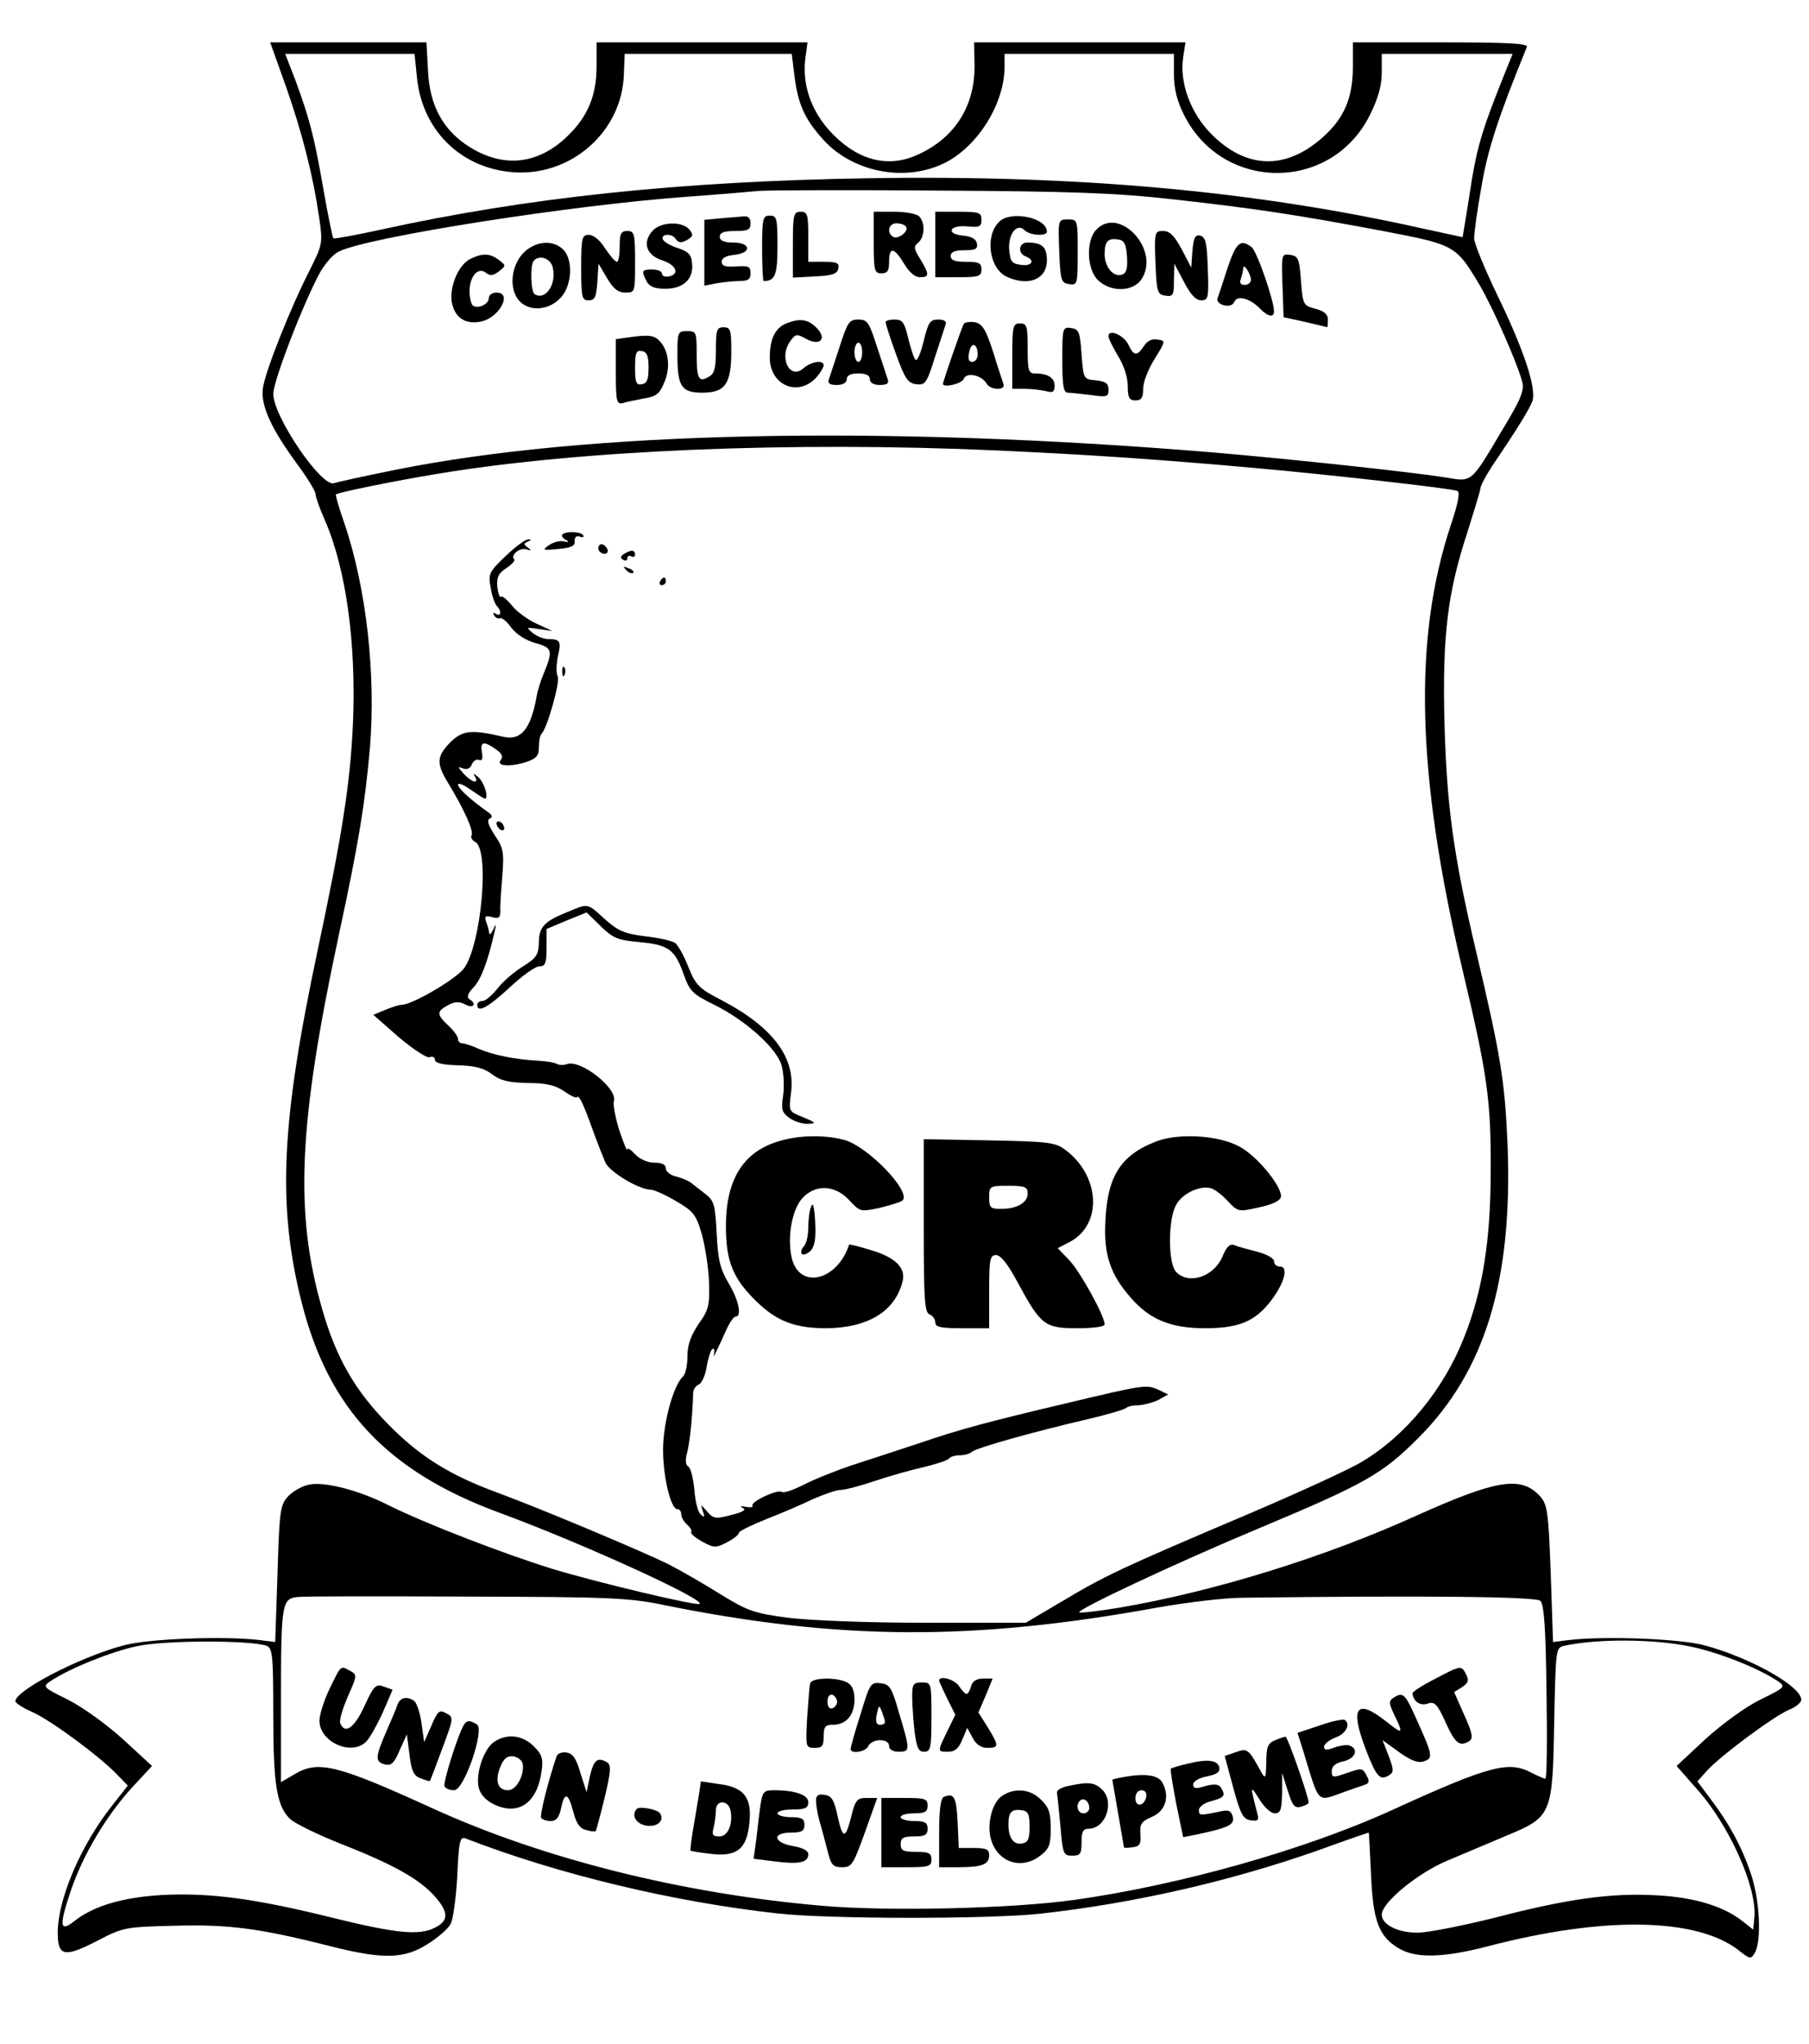 <?xml version="1.0" standalone="no"?>
<!DOCTYPE svg PUBLIC "-//W3C//DTD SVG 20010904//EN"
 "http://www.w3.org/TR/2001/REC-SVG-20010904/DTD/svg10.dtd">
<svg version="1.0" xmlns="http://www.w3.org/2000/svg"
 width="470pt" height="531pt" viewBox="0 0 470 531"
 preserveAspectRatio="xMidYMid meet">

<g transform="translate(0,531) scale(0.1,-0.1)"
fill="#000000" stroke="none">
<path d="M742 5088 c44 -125 72 -237 87 -342 10 -67 9 -71 -23 -135 -52 -102
-118 -268 -123 -310 -6 -44 21 -104 91 -199 25 -34 46 -68 46 -76 0 -7 11 -38
24 -67 55 -126 82 -320 73 -529 -7 -153 -27 -284 -91 -585 -96 -451 -106 -666
-42 -919 70 -276 223 -438 513 -545 212 -78 533 -224 521 -237 -7 -6 -264 55
-383 91 -126 39 -331 118 -427 166 -75 38 -164 61 -204 53 -18 -3 -42 -17 -55
-30 -21 -23 -23 -35 -28 -202 l-6 -177 -40 5 c-91 11 -290 4 -355 -14 -115
-31 -280 -117 -280 -145 0 -4 19 -17 42 -27 49 -21 178 -117 221 -162 l29 -30
-40 -51 c-82 -103 -142 -244 -142 -331 0 -61 17 -65 99 -23 71 37 75 38 204
41 140 4 220 -6 409 -54 135 -34 189 -32 250 7 27 17 54 41 59 52 6 11 14 67
17 124 4 89 7 103 21 98 243 -94 540 -165 811 -195 134 -15 543 -15 680 -1
244 27 492 83 725 165 71 26 130 46 131 46 1 0 3 -48 6 -107 5 -122 20 -162
71 -193 44 -27 115 -26 234 5 299 78 538 74 648 -9 33 -26 34 -26 45 -7 17 33
12 137 -11 204 -23 69 -56 130 -106 196 l-33 44 27 30 c40 42 173 140 211 156
18 7 32 19 32 26 0 35 -132 109 -250 141 -65 18 -263 25 -355 14 l-40 -5 -6
178 c-6 165 -9 180 -29 202 -49 52 -113 41 -316 -50 -242 -110 -530 -199 -777
-241 -54 -9 -100 -14 -103 -12 -7 7 253 129 466 218 277 116 321 141 415 235
173 173 245 408 232 758 -7 167 -17 231 -81 502 -60 253 -77 381 -83 595 -6
228 8 341 59 496 17 54 33 106 34 114 0 8 15 35 31 60 64 94 95 145 104 167
12 33 -21 133 -92 279 -32 67 -59 132 -59 145 0 13 8 74 19 134 16 96 43 179
118 363 4 9 -45 12 -223 12 l-229 0 0 -67 c-1 -80 -24 -132 -80 -181 -95 -84
-197 -81 -287 9 -55 55 -84 135 -74 200 l6 39 -274 0 -275 0 1 -63 c0 -107
-55 -190 -155 -232 -77 -32 -156 -8 -224 68 -47 54 -68 117 -61 182 l6 45
-274 0 -274 0 0 -62 c0 -76 -23 -131 -75 -181 -76 -74 -165 -84 -253 -30 -70
43 -106 108 -110 200 l-4 73 -203 0 -203 0 40 -112z m341 24 c12 -137 111
-237 246 -249 153 -14 289 105 292 257 l2 50 217 0 217 0 7 -56 c9 -75 27
-114 76 -168 78 -85 215 -110 317 -58 85 44 153 154 153 249 l0 33 220 0 220
0 0 -53 c0 -37 8 -69 26 -105 100 -201 383 -202 483 -1 22 44 31 77 31 111 l0
48 170 0 170 0 -21 -52 c-56 -139 -69 -183 -84 -269 -8 -52 -17 -108 -20 -125
l-5 -30 -102 22 c-436 98 -896 140 -1443 131 -490 -8 -886 -50 -1268 -134 -64
-14 -119 -24 -121 -22 -2 2 -14 60 -26 129 -24 138 -36 182 -73 283 l-26 67
168 0 168 0 6 -58z m1967 -320 c216 -24 325 -41 548 -83 183 -35 185 -37 246
-139 35 -59 100 -208 111 -252 6 -21 -4 -46 -49 -120 -86 -145 -80 -140 -151
-128 -89 14 -394 47 -605 65 -859 71 -1623 55 -2121 -45 -80 -16 -152 -32
-161 -35 -32 -12 -158 173 -158 232 0 34 81 243 123 318 13 22 34 46 48 52 79
38 602 120 904 142 83 6 166 13 185 15 19 2 229 3 465 1 352 -2 464 -6 615
-23z m-460 -652 c244 -11 429 -24 675 -46 180 -16 502 -52 521 -59 8 -2 3 -30
-16 -87 -99 -296 -90 -651 30 -1158 64 -269 74 -337 73 -520 0 -183 -21 -314
-70 -436 -53 -134 -152 -254 -265 -321 -29 -18 -164 -80 -298 -137 -323 -137
-368 -158 -480 -225 l-95 -56 -260 0 c-155 0 -299 6 -358 13 -89 12 -105 18
-175 61 -43 27 -104 62 -137 79 -70 34 -324 141 -440 184 -126 46 -203 94
-285 177 -87 88 -137 174 -173 301 -72 249 -62 480 43 970 53 246 68 341 81
486 16 192 -9 416 -66 584 -14 40 -24 74 -22 76 6 5 152 35 262 53 370 62 922
85 1455 61z m-865 -2999 c456 -92 803 -94 1285 -6 74 13 173 25 220 25 468 6
761 3 772 -8 10 -10 14 -74 16 -237 2 -124 1 -225 -3 -225 -3 0 -20 7 -37 16
-59 31 -110 17 -358 -96 -229 -105 -557 -197 -830 -235 -166 -23 -486 -30
-655 -15 -361 31 -724 122 -1009 252 -252 115 -299 126 -360 90 l-36 -21 0
208 c0 257 2 269 44 273 17 2 215 2 441 1 369 -1 420 -3 510 -22z m-1032 -106
c15 -6 17 -25 17 -179 0 -182 9 -236 43 -270 12 -12 72 -41 132 -65 138 -54
205 -92 245 -137 36 -41 36 -63 0 -81 -41 -21 -101 -15 -267 26 -202 50 -317
65 -440 59 -104 -6 -179 -28 -230 -68 -38 -30 -40 -13 -9 79 31 92 91 193 158
267 l53 57 -75 69 c-43 39 -104 83 -143 103 -67 33 -67 34 -45 49 50 33 157
76 223 90 71 16 299 16 338 1z m3695 -1 c72 -14 177 -55 230 -90 22 -15 22
-16 -45 -49 -39 -19 -100 -64 -143 -103 l-74 -69 51 -58 c86 -95 159 -259 151
-336 l-3 -31 -28 22 c-49 39 -126 62 -222 67 -117 7 -233 -9 -421 -58 -84 -21
-175 -39 -201 -39 -52 0 -93 21 -93 47 0 31 92 107 170 140 41 17 111 47 154
65 118 49 120 54 124 296 4 187 4 192 25 197 87 19 231 18 325 -1z"/>
<path d="M2060 4675 l0 -86 57 3 c46 2 59 7 61 21 3 14 -4 17 -37 17 l-41 0 0
65 c0 58 -2 65 -20 65 -18 0 -20 -7 -20 -85z"/>
<path d="M2270 4680 c0 -73 2 -80 20 -80 16 0 20 7 20 30 0 40 13 38 39 -5 13
-22 28 -35 41 -35 25 0 25 7 1 47 -17 27 -18 33 -5 43 17 15 18 52 2 68 -7 7
-36 12 -65 12 l-53 0 0 -80z m84 41 c8 -12 -21 -34 -34 -26 -17 11 -11 35 9
35 11 0 22 -4 25 -9z"/>
<path d="M2430 4675 l0 -85 60 0 c53 0 60 2 60 20 0 17 -7 20 -40 20 -29 0
-40 4 -40 15 0 11 11 15 36 15 28 0 35 3 32 18 -2 11 -14 18 -36 20 -20 2 -32
8 -29 15 2 7 19 11 40 9 32 -3 37 -1 37 17 0 19 -6 21 -60 21 l-60 0 0 -85z"/>
<path d="M1873 4743 l-43 -4 0 -86 0 -85 31 6 c17 3 44 6 60 6 23 0 29 5 29
20 0 18 -5 20 -37 18 -28 -2 -38 1 -38 12 0 10 12 16 33 18 46 5 43 32 -3 32
-24 0 -35 5 -35 15 0 11 11 15 40 15 33 0 40 3 40 20 0 13 -6 19 -17 18 -10
-1 -37 -3 -60 -5z"/>
<path d="M1980 4665 c0 -47 2 -85 4 -85 30 0 36 16 36 91 0 72 -2 79 -20 79
-18 0 -20 -7 -20 -85z"/>
<path d="M2596 4734 c-38 -37 -26 -122 20 -143 57 -26 104 -6 104 43 0 35 -13
46 -51 46 -22 0 -26 -28 -4 -36 25 -10 17 -26 -12 -22 -24 3 -28 8 -31 39 -3
41 20 71 40 51 14 -14 58 -16 58 -4 0 37 -94 56 -124 26z"/>
<path d="M2752 4658 c3 -77 5 -83 26 -86 21 -3 22 -1 22 82 0 85 0 86 -25 86
-26 0 -26 0 -23 -82z"/>
<path d="M1696 4711 c-28 -30 -17 -64 24 -77 37 -12 47 -36 18 -42 -10 -2 -18
1 -18 7 0 6 -11 11 -25 11 -28 0 -29 -3 -15 -31 8 -14 21 -19 49 -19 47 0 74
26 69 67 -2 22 -10 30 -38 39 -19 6 -36 16 -38 23 -5 14 24 15 33 1 8 -12 16
-12 34 -1 12 8 12 12 2 25 -19 22 -74 20 -95 -3z"/>
<path d="M2847 4712 c-26 -29 -23 -103 6 -130 34 -32 91 -30 113 3 50 77 -60
193 -119 127z m81 -68 c2 -30 -1 -43 -12 -47 -22 -9 -46 19 -46 52 0 34 8 43
35 39 16 -2 21 -12 23 -44z"/>
<path d="M1610 4670 c0 -22 -3 -40 -7 -40 -5 0 -18 16 -31 35 -13 21 -30 35
-42 35 -18 0 -20 -7 -20 -85 0 -78 2 -85 19 -85 17 0 20 8 23 48 l3 47 22 -37
c16 -28 29 -38 48 -38 25 0 25 1 25 80 0 73 -2 80 -20 80 -17 0 -20 -7 -20
-40z"/>
<path d="M3002 4628 c3 -77 5 -83 26 -86 20 -3 22 1 22 40 l1 43 25 -47 c17
-33 31 -48 45 -48 18 0 20 5 17 82 -2 68 -6 83 -20 86 -13 3 -17 -6 -20 -40
l-3 -43 -25 48 c-19 35 -31 47 -48 47 -22 0 -23 -2 -20 -82z"/>
<path d="M1365 4658 c-34 -30 -44 -88 -21 -123 23 -34 77 -35 111 0 32 31 35
103 7 128 -26 24 -66 21 -97 -5z m71 -42 c11 -44 -19 -88 -47 -70 -10 6 -12
77 -2 87 15 16 43 6 49 -17z"/>
<path d="M3189 4613 c-12 -38 -24 -73 -26 -79 -2 -6 5 -14 17 -17 13 -3 23 0
27 9 7 18 41 9 66 -17 20 -21 37 -25 37 -8 0 29 -44 155 -58 167 -29 22 -40
13 -63 -55z m61 -30 c0 -7 -7 -13 -16 -13 -11 0 -14 5 -10 16 3 9 6 21 6 27 0
16 20 -14 20 -30z"/>
<path d="M1223 4638 c-32 -15 -56 -73 -49 -114 8 -40 36 -58 77 -49 47 11 81
75 39 75 -11 0 -20 -6 -20 -14 0 -16 -27 -29 -41 -20 -5 3 -9 20 -9 38 0 39
23 64 43 47 10 -8 19 -7 33 4 19 15 19 15 0 30 -23 17 -42 18 -73 3z"/>
<path d="M3332 4569 l3 -83 55 -12 c30 -7 56 -13 58 -14 1 0 2 9 2 20 0 14
-10 22 -32 28 -32 8 -33 10 -38 73 -4 57 -7 64 -28 67 -22 3 -23 2 -20 -79z"/>
<path d="M2043 4470 c-29 -12 -43 -40 -43 -89 0 -73 76 -104 123 -49 9 11 17
24 17 29 0 15 -32 10 -52 -7 -36 -33 -66 28 -34 71 13 18 17 18 40 5 37 -20
56 0 27 29 -22 22 -43 25 -78 11z"/>
<path d="M2181 4408 c-13 -40 -26 -79 -28 -85 -3 -9 4 -13 21 -13 16 0 26 6
26 15 0 10 10 15 30 15 20 0 30 -5 30 -15 0 -9 10 -15 26 -15 17 0 24 4 21 13
-2 6 -15 45 -28 85 -21 65 -25 72 -49 72 -24 0 -28 -7 -49 -72z m59 -13 c0
-14 -4 -25 -10 -25 -5 0 -10 11 -10 25 0 14 5 25 10 25 6 0 10 -11 10 -25z"/>
<path d="M2301 4473 c0 -5 12 -42 27 -83 23 -64 31 -75 52 -78 24 -3 28 3 49
70 13 40 26 79 28 86 3 7 -4 12 -19 12 -22 0 -26 -7 -38 -55 -7 -30 -16 -52
-21 -50 -4 3 -12 27 -19 55 -10 43 -15 50 -36 50 -13 0 -24 -3 -23 -7z"/>
<path d="M2504 4469 c-5 -9 -54 -149 -54 -156 0 -11 49 0 54 13 7 18 46 10 59
-12 10 -18 51 -19 44 -1 -2 6 -15 44 -27 84 -19 58 -28 72 -47 76 -13 2 -26 0
-29 -4z m36 -80 c0 -10 -6 -19 -14 -19 -9 0 -12 8 -8 25 5 28 22 24 22 -6z"/>
<path d="M2630 4385 l0 -85 33 0 c17 0 42 -3 55 -6 17 -5 22 -2 22 14 0 21
-18 32 -51 32 -17 0 -19 8 -19 65 0 58 -2 65 -20 65 -18 0 -20 -7 -20 -85z"/>
<path d="M1860 4400 c0 -48 -4 -61 -19 -69 -26 -15 -31 -5 -31 61 0 55 -1 58
-25 58 -24 0 -25 -3 -25 -61 0 -83 10 -99 65 -99 59 0 75 23 75 107 0 56 -2
63 -20 63 -18 0 -20 -7 -20 -60z"/>
<path d="M2760 4376 c0 -66 3 -86 14 -86 7 0 34 -3 60 -6 42 -6 46 -5 46 14 0
16 -7 21 -32 24 -33 3 -33 3 -38 68 -4 58 -7 65 -27 68 -22 3 -23 1 -23 -82z"/>
<path d="M2880 4437 c0 -7 12 -30 25 -52 15 -24 25 -55 25 -77 0 -31 4 -38 20
-38 16 0 20 7 20 30 0 17 13 51 30 78 29 47 29 47 7 50 -14 3 -27 -4 -35 -17
-18 -27 -26 -26 -40 3 -11 25 -52 43 -52 23z"/>
<path d="M1628 4433 l-28 -4 0 -85 c0 -76 2 -85 18 -81 9 3 34 8 55 12 32 5
41 12 53 42 17 39 11 84 -13 108 -14 15 -30 16 -85 8z m57 -78 c0 -30 -4 -41
-17 -43 -15 -3 -18 4 -18 43 0 39 3 46 18 43 13 -2 17 -13 17 -43z"/>
<path d="M1460 3919 c0 -4 6 -10 13 -13 6 -4 3 -5 -9 -2 -11 2 -29 -3 -39 -11
-17 -12 -15 -13 25 -9 34 3 45 8 43 21 0 10 4 14 14 11 8 -3 11 -1 8 4 -7 11
-55 10 -55 -1z"/>
<path d="M1314 3866 c-44 -42 -46 -47 -39 -83 3 -21 11 -42 16 -47 13 -14 11
-29 -3 -20 -7 4 -8 3 -4 -5 4 -6 11 -9 15 -7 4 3 18 -8 29 -24 14 -18 38 -33
62 -40 45 -12 47 -20 24 -76 -9 -21 -18 -50 -20 -64 -15 -83 -40 -114 -85
-104 -86 20 -107 17 -139 -14 -36 -37 -37 -55 -5 -107 39 -64 67 -124 60 -135
-3 -5 2 -13 10 -17 38 -22 15 -269 -30 -329 -22 -28 -134 -94 -162 -94 -6 0
-25 -6 -42 -13 l-31 -13 66 -58 c37 -31 73 -55 80 -52 8 3 14 0 14 -7 0 -8 20
-13 59 -14 44 -1 68 -7 89 -23 22 -17 44 -22 93 -23 48 0 72 -6 94 -21 17 -12
32 -19 34 -16 5 7 16 -15 41 -85 12 -33 27 -71 33 -85 12 -25 88 -70 117 -70
8 0 38 -13 65 -29 45 -26 53 -35 67 -82 9 -30 18 -86 20 -125 2 -65 0 -75 -27
-113 -20 -30 -29 -54 -29 -84 0 -23 -5 -46 -11 -52 -21 -18 -45 -93 -51 -163
-7 -71 16 -182 36 -182 6 0 10 -6 10 -14 0 -7 7 -19 15 -26 8 -7 13 -15 11
-19 -3 -4 10 -15 28 -25 31 -17 36 -17 65 -2 17 9 31 20 31 25 0 4 33 20 73
36 39 15 94 39 121 52 28 12 59 23 70 23 12 0 53 11 91 24 39 13 96 29 128 36
32 8 60 17 63 22 3 4 15 8 28 8 12 0 26 4 31 9 11 10 160 52 302 85 51 12 95
25 99 29 4 4 19 7 33 7 14 1 37 7 51 14 l25 14 -27 13 c-30 13 -37 12 -238
-36 -199 -47 -275 -67 -380 -103 -58 -19 -139 -46 -180 -59 -41 -14 -96 -36
-123 -50 -26 -13 -51 -22 -56 -18 -12 7 -82 -26 -76 -36 3 -4 -5 -5 -17 -3
-14 3 -17 1 -8 -3 10 -4 0 -11 -30 -18 -41 -11 -46 -10 -63 9 -17 20 -17 20
-11 1 6 -16 4 -18 -6 -8 -7 6 -14 35 -16 64 -3 29 -9 56 -16 60 -7 4 -8 17 -3
35 7 25 14 91 16 156 0 9 7 19 15 22 7 3 17 24 20 46 4 22 10 43 15 46 5 3 6
-3 4 -13 -6 -18 7 6 33 65 8 17 18 32 23 32 17 0 9 42 -18 87 -22 37 -28 62
-31 130 -4 76 -7 85 -31 103 -14 11 -31 24 -36 28 -6 5 -23 12 -38 16 -15 3
-27 13 -27 21 0 10 -10 15 -30 15 -17 0 -38 9 -50 22 -11 12 -20 18 -21 12 0
-5 -9 18 -20 50 -10 33 -17 67 -14 76 10 33 -87 109 -122 96 -8 -3 -19 -3 -25
0 -6 4 -29 8 -52 9 -58 3 -116 15 -153 31 -17 8 -36 14 -42 14 -6 0 -11 5 -11
11 0 7 -11 22 -25 35 -31 29 -31 37 -1 53 18 10 29 10 45 2 21 -12 31 2 10 14
-7 5 -3 16 12 31 19 21 36 65 54 144 5 21 4 22 -4 5 -5 -11 -10 -15 -10 -8 -1
6 -4 19 -8 29 -5 14 -2 16 15 12 17 -5 22 -2 22 15 -1 12 2 53 5 91 5 62 3 74
-20 107 -17 27 -21 39 -12 43 8 4 6 9 -7 18 -40 28 -76 60 -76 70 0 5 12 1 28
-10 15 -10 32 -22 38 -25 17 -10 4 40 -14 55 -12 10 -14 10 -8 1 12 -21 -9
-15 -29 7 -16 18 -17 20 -2 14 11 -4 19 0 23 11 4 9 12 14 19 11 8 -3 10 4 7
20 -5 28 5 30 36 8 16 -11 20 -19 13 -28 -13 -16 23 -19 67 -5 26 9 32 16 32
38 0 15 3 31 7 35 15 15 49 136 42 149 -4 7 -4 29 0 50 10 41 7 47 -24 47 -12
0 -30 7 -41 16 -18 15 -17 15 16 10 l35 -5 -41 19 c-22 10 -51 31 -63 46 -13
16 -26 27 -29 24 -4 -3 -8 9 -10 26 -2 24 3 35 23 48 15 10 24 20 21 23 -11
11 15 32 32 26 13 -4 14 -3 3 5 -11 8 -11 10 0 15 10 4 10 6 2 6 -7 1 -34 -19
-59 -43z"/>
<path d="M1556 3892 c-3 -6 -1 -14 5 -17 15 -10 25 3 12 16 -7 7 -13 7 -17 1z"/>
<path d="M1621 3871 c-9 -6 -10 -11 -2 -15 6 -4 11 -2 11 4 0 6 5 8 10 5 6 -3
10 -1 10 4 0 13 -10 14 -29 2z"/>
<path d="M1627 3829 c7 -7 15 -10 18 -7 3 3 -2 9 -12 12 -14 6 -15 5 -6 -5z"/>
<path d="M1715 3800 c-3 -5 -1 -10 4 -10 6 0 11 5 11 10 0 6 -2 10 -4 10 -3 0
-8 -4 -11 -10z"/>
<path d="M1461 3564 c0 -11 3 -14 6 -6 3 7 2 16 -1 19 -3 4 -6 -2 -5 -13z"/>
<path d="M1290 3171 c0 -5 5 -13 10 -16 6 -3 10 -2 10 4 0 5 -4 13 -10 16 -5
3 -10 2 -10 -4z"/>
<path d="M1474 2941 c-60 -24 -74 -39 -74 -80 -1 -31 -6 -39 -41 -61 -23 -14
-53 -40 -66 -57 -14 -18 -32 -33 -39 -33 -8 0 -14 -4 -14 -10 0 -22 28 -7 84
45 32 30 67 55 77 55 16 0 19 8 19 49 l0 48 52 22 52 21 37 -36 c32 -31 44
-36 100 -41 75 -7 92 -18 115 -83 16 -45 23 -52 80 -80 79 -39 159 -110 174
-155 6 -20 8 -53 5 -78 -6 -39 -4 -46 16 -61 13 -9 35 -16 49 -15 22 1 20 3
-13 17 -38 15 -38 15 -32 62 13 93 -47 172 -180 242 -58 30 -67 38 -86 85 -11
29 -27 57 -34 63 -7 6 -42 14 -78 18 -56 7 -71 14 -106 45 -46 42 -42 41 -97
18z"/>
<path d="M2021 2345 c-91 -28 -135 -100 -135 -220 0 -93 19 -137 81 -197 52
-50 99 -68 180 -68 108 1 179 44 198 122 9 35 -19 63 -86 82 -29 9 -53 15 -53
13 -31 -95 -130 -117 -149 -34 -12 52 0 122 26 153 34 39 86 37 123 -3 29 -31
29 -31 81 -20 28 7 54 15 58 19 23 23 -90 140 -151 157 -52 14 -119 13 -173
-4z"/>
<path d="M3006 2346 c-93 -35 -129 -90 -134 -207 -5 -88 13 -140 67 -201 49
-56 104 -78 192 -78 86 0 129 17 170 70 35 45 48 90 25 90 -9 0 -16 6 -16 14
0 8 -19 18 -44 25 -24 6 -51 13 -59 17 -12 4 -20 -4 -31 -30 -22 -52 -87 -74
-120 -40 -21 20 -22 134 -1 173 15 31 65 54 93 44 9 -3 29 -18 43 -34 26 -27
28 -27 80 -15 34 7 55 17 57 27 4 23 -52 95 -98 125 -50 34 -161 43 -224 20z"/>
<path d="M2400 2127 c0 -191 2 -226 15 -231 8 -3 15 -12 15 -21 0 -12 14 -15
70 -15 l70 0 0 95 c0 85 2 95 18 95 12 0 31 -24 56 -71 60 -111 70 -119 155
-119 42 0 71 4 71 10 0 22 -63 136 -92 167 l-30 31 31 16 c86 45 80 172 -12
240 -26 19 -44 21 -198 24 l-169 3 0 -224z m270 83 c0 -24 -28 -40 -69 -40
-28 0 -31 3 -31 30 0 29 1 30 50 30 43 0 50 -3 50 -20z"/>
<path d="M2108 2177 c-5 -10 -8 -35 -8 -56 0 -20 -5 -42 -12 -49 -6 -6 -8 -15
-5 -19 4 -4 14 0 23 8 11 12 14 32 12 75 -2 38 -6 53 -10 41z"/>
<path d="M857 925 c-15 -31 -27 -69 -27 -84 0 -57 86 -94 123 -53 9 10 28 44
42 75 l25 58 -22 8 c-21 8 -26 4 -51 -50 -26 -57 -51 -75 -63 -45 -3 7 6 38
20 70 24 54 24 56 6 66 -26 14 -23 16 -53 -45z"/>
<path d="M3728 949 c-32 -16 -58 -33 -58 -37 1 -20 19 -34 39 -27 19 6 25 -1
47 -49 25 -55 36 -64 62 -48 10 7 7 22 -14 68 l-26 59 21 13 c16 11 18 18 10
33 -12 24 -13 24 -81 -12z"/>
<path d="M2105 938 c-2 -7 -5 -48 -8 -90 -4 -76 -4 -78 20 -78 19 0 23 5 23
30 0 25 4 30 24 30 34 0 56 25 56 65 0 24 -6 38 -19 45 -27 14 -91 13 -96 -2z
m70 -48 c0 -7 -6 -15 -12 -17 -8 -3 -13 4 -13 17 0 13 5 20 13 18 6 -3 12 -11
12 -18z"/>
<path d="M2440 945 c0 -3 10 -24 21 -47 l21 -42 -21 -43 c-26 -54 -26 -53 3
-53 17 0 27 9 36 31 l13 31 14 -26 c9 -17 22 -26 38 -26 31 0 31 5 1 54 l-24
38 19 44 18 44 -25 0 c-17 0 -28 -7 -31 -20 -3 -11 -8 -20 -12 -20 -3 0 -12 9
-19 20 -11 18 -52 29 -52 15z"/>
<path d="M2236 858 c-15 -46 -26 -87 -26 -91 0 -14 41 -7 46 8 4 8 17 15 30
15 15 0 24 -6 24 -15 0 -9 9 -15 25 -15 30 0 30 4 1 100 -19 67 -24 75 -48 78
-26 3 -28 -1 -52 -80z m63 -20 c1 -5 -5 -8 -13 -8 -9 0 -12 8 -8 27 5 25 6 25
13 8 4 -11 8 -23 8 -27z"/>
<path d="M2370 903 c0 -21 3 -62 6 -90 6 -43 10 -53 25 -53 17 0 19 9 19 90 0
89 0 90 -25 90 -22 0 -25 -4 -25 -37z"/>
<path d="M3620 900 c-12 -8 -12 -14 3 -45 24 -50 22 -51 -22 -16 -76 60 -94
37 -54 -69 29 -76 38 -86 62 -71 13 8 12 15 -1 50 l-16 41 43 -31 c31 -22 49
-29 64 -24 25 8 24 15 -20 112 -29 65 -34 69 -59 53z"/>
<path d="M1033 883 c-3 -10 -17 -42 -30 -72 -28 -65 -29 -77 -3 -84 16 -4 24
3 38 36 l19 42 7 -53 c5 -42 11 -55 29 -61 12 -5 23 -8 24 -7 1 1 15 38 32 84
30 80 30 82 10 92 -17 10 -22 6 -38 -32 l-19 -43 -7 50 c-4 28 -13 53 -19 57
-19 13 -36 9 -43 -9z"/>
<path d="M3428 828 l-57 -19 15 -47 c43 -141 34 -132 105 -107 24 9 50 17 57
20 10 4 10 10 2 24 -9 19 -13 19 -50 6 -37 -13 -40 -13 -40 5 0 12 10 21 30
25 31 7 41 31 17 41 -8 3 -26 0 -40 -5 -20 -8 -27 -7 -27 2 0 7 14 18 30 24
28 10 40 36 23 46 -5 2 -34 -4 -65 -15z"/>
<path d="M1206 831 c-16 -25 -56 -153 -51 -161 3 -6 15 -10 25 -10 26 0 80
158 59 171 -18 11 -26 11 -33 0z"/>
<path d="M1283 785 c-27 -19 -48 -84 -39 -119 4 -17 19 -33 40 -43 63 -30 112
4 123 86 5 33 1 44 -20 65 -30 30 -71 34 -104 11z m75 -56 c5 -29 -16 -69 -38
-69 -27 0 -35 24 -20 61 9 22 18 29 34 27 11 -2 22 -10 24 -19z"/>
<path d="M3313 790 c-19 -8 -23 -17 -23 -57 -1 -40 -2 -45 -12 -28 -34 62 -36
65 -67 54 l-29 -10 22 -82 c19 -70 26 -82 45 -85 20 -3 23 0 17 20 -18 70 -18
73 5 36 13 -22 31 -38 41 -38 15 0 18 9 19 53 l0 52 15 -47 c12 -38 17 -45 34
-41 11 3 20 8 20 11 0 15 -55 172 -60 171 -3 0 -15 -4 -27 -9z"/>
<path d="M1446 748 c-23 -68 -44 -153 -40 -160 3 -4 14 -8 25 -8 14 0 21 9 26
30 9 46 19 45 32 -4 8 -32 17 -45 33 -49 12 -4 24 -5 26 -3 1 2 12 41 23 87
16 66 17 84 7 91 -25 15 -35 8 -45 -34 l-9 -43 -16 50 c-11 38 -20 51 -37 53
-11 2 -23 -3 -25 -10z"/>
<path d="M3086 729 c-22 -5 -42 -11 -44 -13 -2 -3 5 -43 14 -91 l18 -87 30 6
c87 18 104 26 99 47 -5 17 -11 19 -37 13 -49 -10 -51 -10 -51 5 0 8 15 19 33
23 33 9 37 14 24 35 -6 9 -17 10 -40 4 -25 -8 -32 -7 -32 4 0 8 15 17 36 21
25 5 34 11 32 23 -4 19 -30 23 -82 10z"/>
<path d="M2913 693 c-13 -2 -23 -5 -23 -6 0 -1 7 -40 15 -87 8 -47 15 -86 15
-88 0 -2 10 -2 23 0 18 2 22 9 20 34 -2 26 2 33 30 45 35 15 47 52 27 89 -11
20 -47 25 -107 13z m65 -50 c-5 -25 -28 -28 -28 -4 0 12 6 21 16 21 9 0 14 -7
12 -17z"/>
<path d="M1816 649 c-3 -19 -10 -59 -15 -89 -5 -30 -8 -56 -7 -57 1 -1 24 -5
51 -8 69 -9 96 12 102 81 7 65 -14 92 -79 100 l-47 7 -5 -34z m82 -42 c7 -35
-7 -67 -29 -67 -17 0 -20 4 -15 23 3 12 6 32 6 45 0 28 33 27 38 -1z"/>
<path d="M2775 671 c-16 -3 -29 -11 -29 -16 1 -6 5 -45 9 -87 6 -74 8 -78 31
-78 21 0 24 5 24 35 0 27 4 35 18 35 46 0 69 72 34 103 -19 18 -36 19 -87 8z
m55 -57 c0 -8 -7 -14 -15 -14 -15 0 -21 21 -9 33 10 9 24 -2 24 -19z"/>
<path d="M1976 623 c-3 -21 -8 -61 -11 -90 l-7 -51 56 -7 c62 -8 86 -3 86 19
0 9 -15 17 -40 21 -51 9 -55 35 -5 35 28 0 35 4 35 20 0 16 -7 20 -35 20 -19
0 -35 5 -35 10 0 6 18 10 40 10 32 0 40 4 40 19 0 19 -34 31 -90 31 -25 0 -29
-4 -34 -37z"/>
<path d="M2603 645 c-25 -17 -39 -71 -29 -110 16 -62 80 -84 130 -44 22 17 26
28 26 70 0 40 -5 55 -25 74 -28 29 -70 32 -102 10z m72 -80 c0 -31 -4 -41 -19
-43 -22 -5 -36 14 -36 49 0 32 8 41 35 37 16 -2 20 -10 20 -43z"/>
<path d="M2120 633 c0 -10 4 -34 9 -53 6 -19 15 -54 21 -77 9 -37 14 -43 38
-43 25 0 29 7 59 90 l32 90 -28 0 c-24 0 -29 -5 -40 -51 -15 -58 -22 -56 -36
9 -8 37 -15 48 -33 50 -16 3 -22 -2 -22 -15z"/>
<path d="M2453 643 c-9 -3 -13 -32 -13 -94 l0 -89 49 0 c62 0 81 7 81 31 0 15
-7 19 -40 19 l-39 0 -3 67 c-3 64 -9 77 -35 66z"/>
<path d="M2290 550 l0 -90 65 0 c58 0 65 2 65 20 0 17 -7 20 -40 20 -33 0 -40
3 -40 20 0 16 7 20 35 20 28 0 35 4 35 20 0 16 -7 20 -35 20 -19 0 -35 5 -35
10 0 6 16 10 35 10 28 0 35 4 35 20 0 18 -7 20 -60 20 l-60 0 0 -90z"/>
<path d="M1655 612 c-16 -16 -3 -40 25 -44 28 -4 47 13 35 32 -6 10 -53 19
-60 12z"/>
</g>
</svg>
